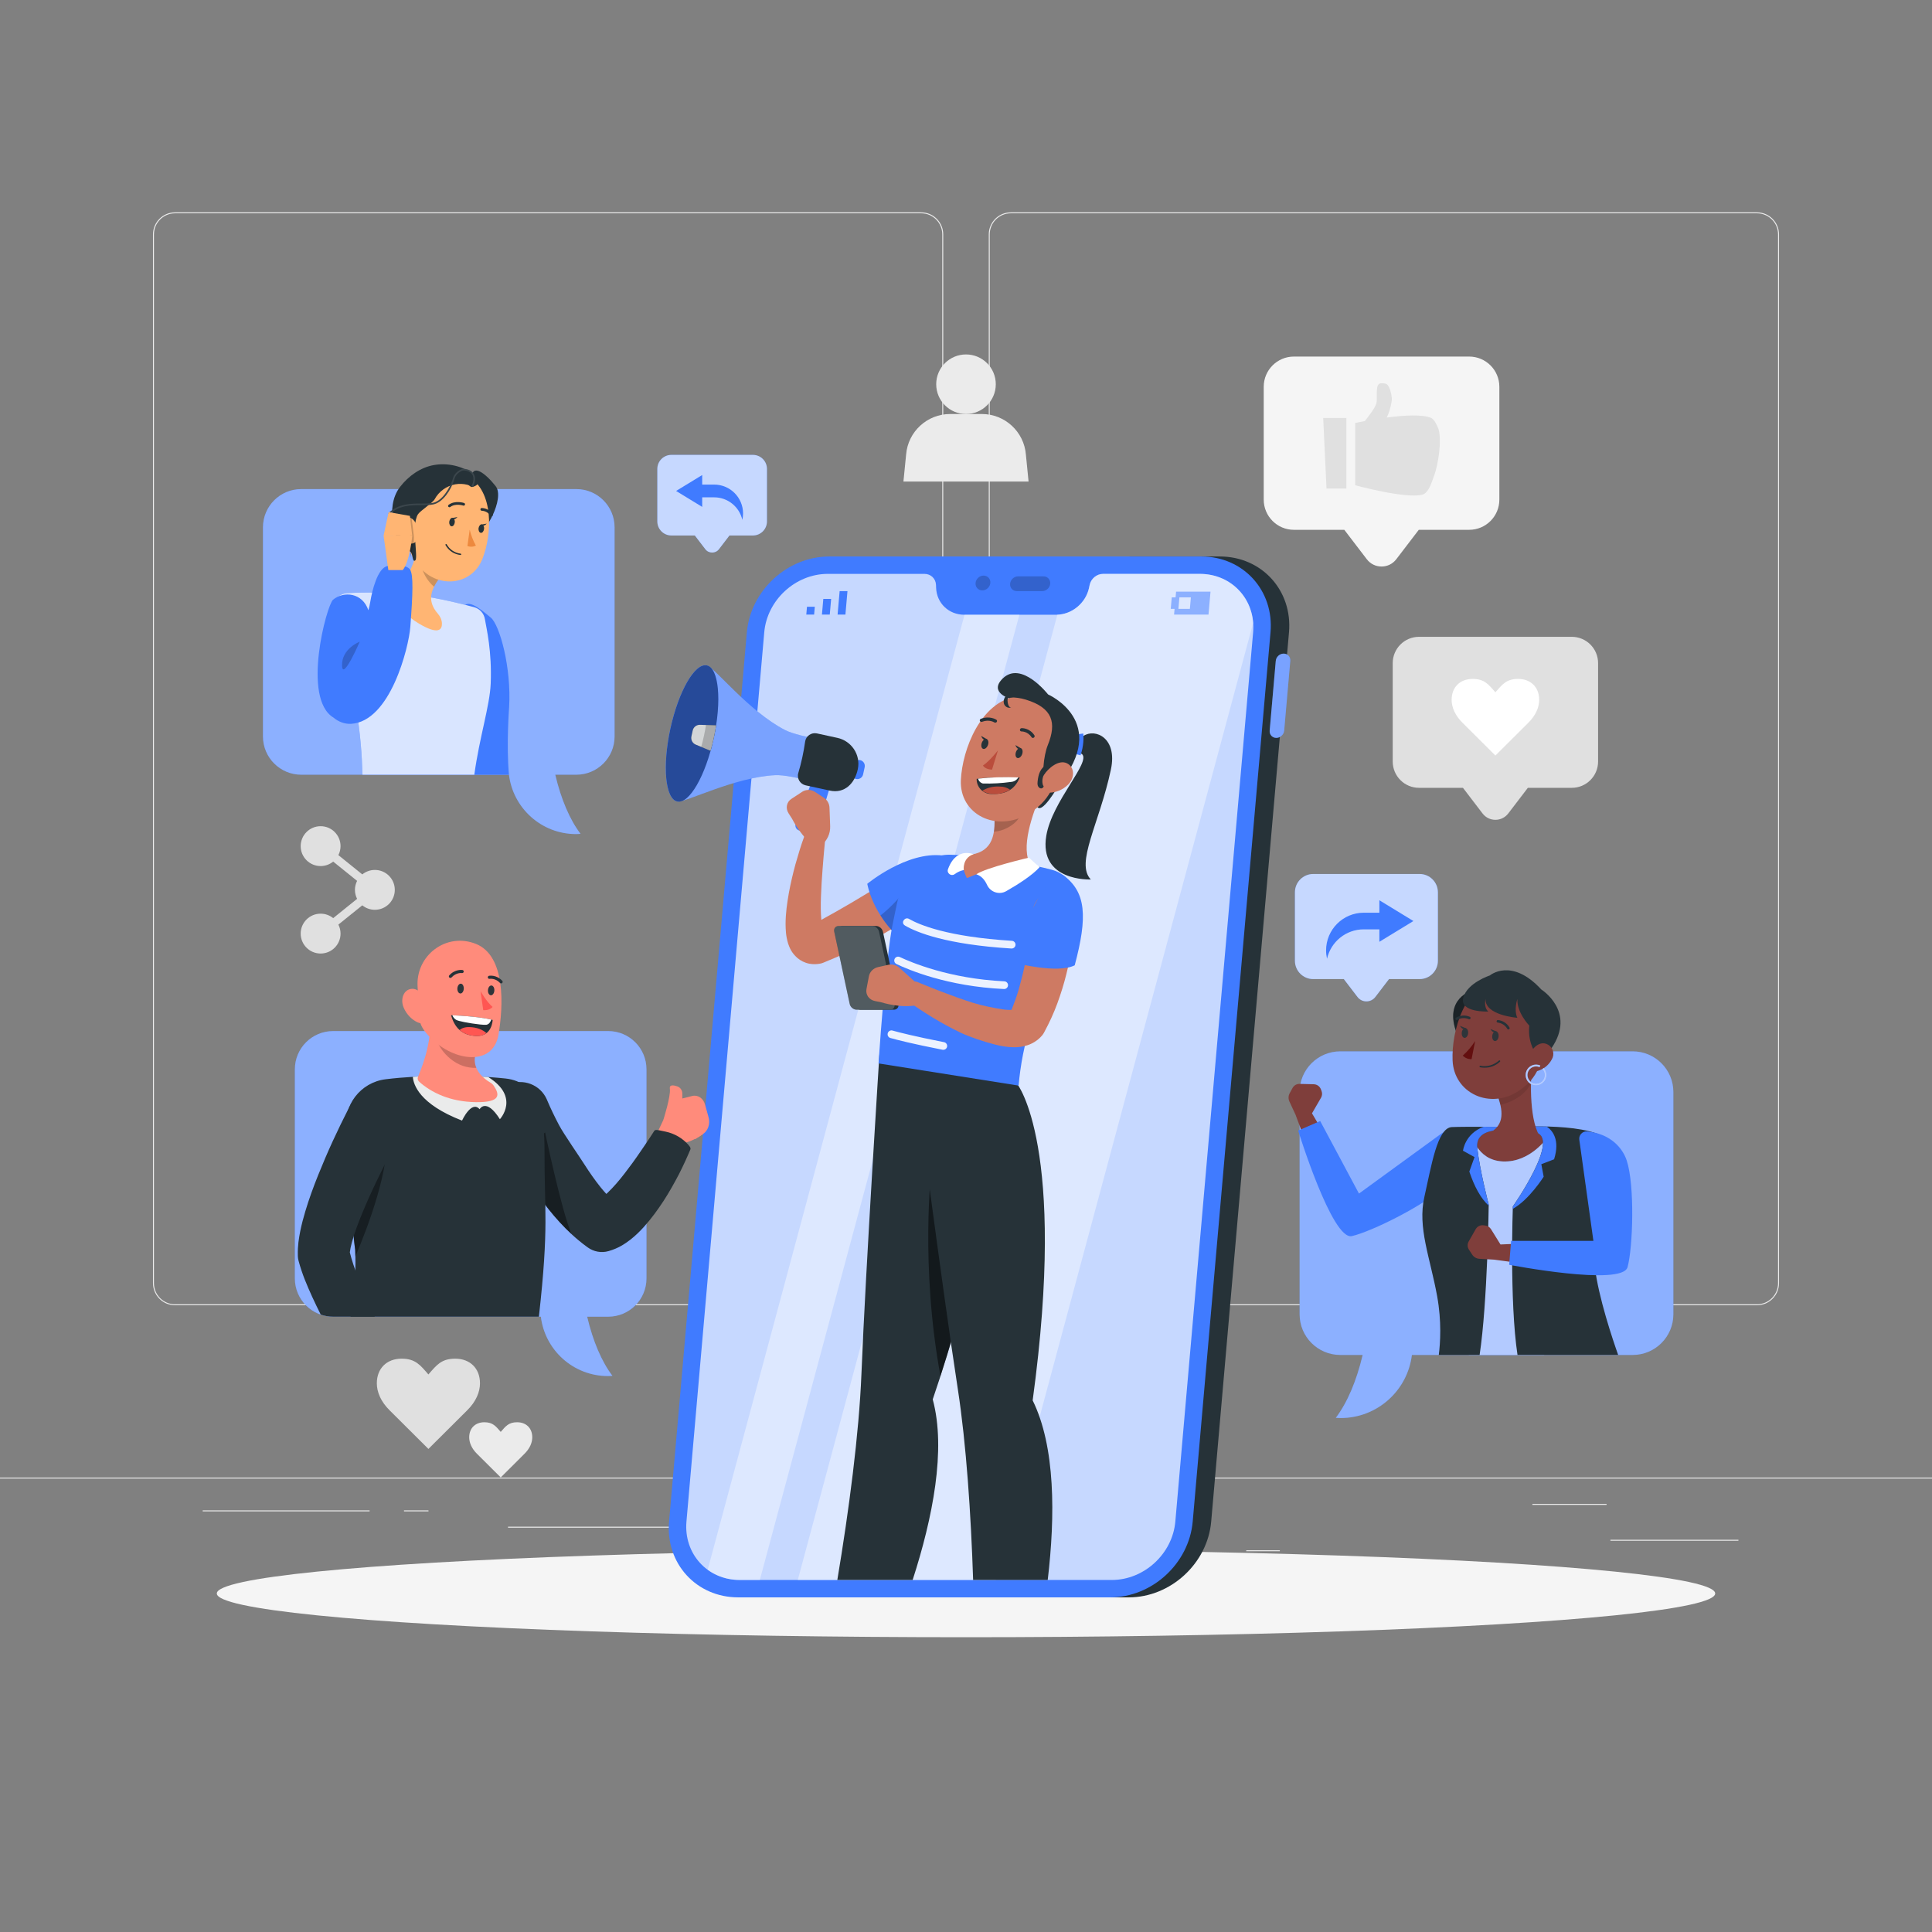 <?xml version="1.0" encoding="utf-8"?>
<!-- Generator: Adobe Illustrator 27.5.0, SVG Export Plug-In . SVG Version: 6.00 Build 0)  -->
<svg version="1.1" xmlns="http://www.w3.org/2000/svg" xmlns:xlink="http://www.w3.org/1999/xlink" x="0px" y="0px"
	 viewBox="0 0 500 500" style="enable-background:new 0 0 500 500;" xml:space="preserve">
<rect x="0" y="0" width="500" height="500" fill="#808080" stroke="none"/>
<g id="Background_Complete">
	<g>
		<rect x="416.779" y="398.494" style="fill:#EBEBEB;" width="33.122" height="0.25"/>
		<rect x="322.527" y="401.208" style="fill:#EBEBEB;" width="8.693" height="0.25"/>
		<rect x="396.586" y="389.208" style="fill:#EBEBEB;" width="19.192" height="0.25"/>
		<rect x="52.459" y="390.888" style="fill:#EBEBEB;" width="43.193" height="0.25"/>
		<rect x="104.556" y="390.888" style="fill:#EBEBEB;" width="6.333" height="0.25"/>
		<rect x="131.471" y="395.111" style="fill:#EBEBEB;" width="93.676" height="0.25"/>
		<g>
			<path style="fill:#EBEBEB;" d="M238.401,337.8H45.302c-3.147,0-5.708-2.561-5.708-5.708V60.66c0-3.147,2.561-5.708,5.708-5.708
				h193.099c3.146,0,5.707,2.561,5.707,5.708v271.432C244.108,335.239,241.547,337.8,238.401,337.8z M45.302,55.203
				c-3.01,0-5.458,2.448-5.458,5.458v271.432c0,3.01,2.448,5.458,5.458,5.458h193.099c3.009,0,5.457-2.448,5.457-5.458V60.66
				c0-3.009-2.448-5.458-5.457-5.458H45.302z"/>
			<path style="fill:#EBEBEB;" d="M454.698,337.8H261.599c-3.146,0-5.707-2.561-5.707-5.708V60.66c0-3.147,2.561-5.708,5.707-5.708
				h193.099c3.148,0,5.708,2.561,5.708,5.708v271.432C460.406,335.239,457.845,337.8,454.698,337.8z M261.599,55.203
				c-3.009,0-5.457,2.448-5.457,5.458v271.432c0,3.01,2.448,5.458,5.457,5.458h193.099c3.01,0,5.458-2.448,5.458-5.458V60.66
				c0-3.009-2.448-5.458-5.458-5.458H261.599z"/>
		</g>
		<rect y="382.398" style="fill:#EBEBEB;" width="500" height="0.25"/>
	</g>
	<g>
		<path style="fill:#E0E0E0;" d="M406.775,164.808h-39.531c-3.761,0-6.809,3.049-6.809,6.809v25.462
			c0,3.761,3.049,6.809,6.809,6.809h11.367l5.076,6.639c1.674,2.189,4.971,2.189,6.645,0l5.076-6.639h11.367
			c3.761,0,6.809-3.049,6.809-6.809v-25.462C413.585,167.857,410.536,164.808,406.775,164.808z"/>
		<g>
			<path style="fill:#FFFFFF;" d="M378.514,187.07c-1.975-1.939-2.832-4.063-2.832-5.962c0-3.244,2.162-5.404,5.44-5.404
				c3.056,0,4.099,1.417,5.888,3.465c1.789-2.048,2.833-3.465,5.888-3.465c3.279,0,5.44,2.16,5.44,5.404
				c0,1.9-0.857,4.023-2.832,5.962l-8.496,8.46L378.514,187.07z"/>
		</g>
	</g>
	<g>
		<path style="fill:#E0E0E0;" d="M100.86,365.016c-2.327-2.285-3.337-4.787-3.337-7.025c0-3.822,2.547-6.367,6.41-6.367
			c3.6,0,4.83,1.67,6.938,4.083c2.107-2.413,3.337-4.083,6.938-4.083c3.863,0,6.41,2.546,6.41,6.367c0,2.238-1.01,4.741-3.338,7.025
			l-10.01,9.968L100.86,365.016z"/>
	</g>
	<g>
		<path style="fill:#EBEBEB;" d="M123.471,376.265c-1.423-1.397-2.04-2.927-2.04-4.295c0-2.336,1.557-3.893,3.919-3.893
			c2.201,0,2.953,1.021,4.241,2.496c1.288-1.475,2.04-2.496,4.241-2.496c2.362,0,3.919,1.556,3.919,3.893
			c0,1.368-0.617,2.898-2.04,4.295l-6.12,6.094L123.471,376.265z"/>
	</g>
	<g>
		<path style="fill:#F5F5F5;" d="M380.218,92.279h-45.355c-4.315,0-7.812,3.498-7.812,7.812v29.213c0,4.315,3.498,7.812,7.813,7.812
			h13.042l5.824,7.617c1.921,2.512,5.703,2.512,7.624,0l5.824-7.617h13.042c4.315,0,7.812-3.498,7.812-7.812v-29.213
			C388.03,95.776,384.533,92.279,380.218,92.279z"/>
		<g>
			<polygon style="fill:#E0E0E0;" points="343.299,126.444 348.436,126.444 348.436,108.176 342.442,108.176 			"/>
			<path style="fill:#E0E0E0;" d="M372.27,111.03c-0.261-0.81-1.079-2.506-1.855-2.854c-2.253-1.011-7.183-0.688-11.547-0.114
				c0.183-0.348,0.335-0.66,0.422-0.887c0.376-0.985,0.979-3.066,0.909-4.118c-0.065-0.965-0.514-3.117-1.332-3.634
				c-0.435-0.275-1.704-0.372-2.059,0c-0.864,0.905-0.262,3.764-0.606,4.967c-0.316,1.105-1.755,3.05-2.984,4.576
				c-1.524,0.283-2.497,0.494-2.497,0.494v16.127c0,0,13.172,3.585,17.411,2.426c1.631-0.446,2.399-3.271,2.997-4.852
				C372.203,120.322,373.201,113.92,372.27,111.03z"/>
		</g>
	</g>
	<g>
		<path style="fill:#EBEBEB;" d="M265.501,117.655c-0.481-5.936-5.439-10.508-11.394-10.508H250h-4.107
			c-5.955,0-10.913,4.572-11.394,10.508l-0.69,6.969h32.383L265.501,117.655z"/>
		<circle style="fill:#EBEBEB;" cx="250" cy="99.438" r="7.71"/>
	</g>
	<path style="fill:#E0E0E0;" d="M97.016,225.138c-1.233,0-2.365,0.434-3.252,1.156l-6.19-4.99c0.355-0.7,0.559-1.489,0.559-2.327
		c0-2.848-2.309-5.158-5.158-5.158s-5.158,2.309-5.158,5.158c0,2.849,2.309,5.158,5.158,5.158c1.233,0,2.364-0.434,3.252-1.156
		l6.19,4.99c-0.355,0.7-0.559,1.489-0.559,2.327c0,0.838,0.204,1.627,0.559,2.327l-6.19,4.99c-0.887-0.722-2.019-1.156-3.252-1.156
		c-2.849,0-5.158,2.309-5.158,5.158c0,2.849,2.309,5.158,5.158,5.158s5.158-2.309,5.158-5.158c0-0.838-0.204-1.627-0.559-2.327
		l6.19-4.99c0.888,0.722,2.019,1.156,3.252,1.156c2.849,0,5.158-2.309,5.158-5.158C102.173,227.447,99.864,225.138,97.016,225.138z"
		/>
</g>
<g id="Background_Simple" style="display:none;">
	<g style="display:inline;">
		<path style="fill:#407BFF;" d="M107.031,290.647c5.176,33.747-16.314,83.352,26.669,102.177
			c57.404,25.142,93.372-38.5,139.952-50.153c35.582-8.901,97.066,55.696,141.381,14.686c44.36-41.051-30.313-96.977-33.124-130.368
			c-2.781-33.036,59.052-90.582,9.449-125.667c-48.641-34.404-103.965,31.308-150.022,43.578
			c-40.859,10.886-140.139-40.88-169.657,9.869C43.717,202.844,102.033,258.068,107.031,290.647z"/>
		<path style="opacity:0.9;fill:#FFFFFF;" d="M107.031,290.647c5.176,33.747-16.314,83.352,26.669,102.177
			c57.404,25.142,93.372-38.5,139.952-50.153c35.582-8.901,97.066,55.696,141.381,14.686c44.36-41.051-30.313-96.977-33.124-130.368
			c-2.781-33.036,59.052-90.582,9.449-125.667c-48.641-34.404-103.965,31.308-150.022,43.578
			c-40.859,10.886-140.139-40.88-169.657,9.869C43.717,202.844,102.033,258.068,107.031,290.647z"/>
	</g>
</g>
<g id="Shadow">
	<ellipse id="_x3C_Path_x3E__1_" style="fill:#F5F5F5;" cx="250" cy="412.391" rx="193.889" ry="11.323"/>
</g>
<g id="Character_4">
	<g>
		<path style="fill:#407BFF;" d="M346.862,272.088h75.683c5.811,0,10.522,4.711,10.522,10.522v57.528
			c0,5.811-4.711,10.522-10.522,10.522h-57.147c-1.121,9.2-8.945,16.331-18.448,16.331c-0.421,0-0.833-0.035-1.247-0.063
			c2.957-3.896,5.37-9.541,6.951-16.268h-5.792c-5.811,0-10.522-4.711-10.522-10.522V282.61
			C336.34,276.799,341.051,272.088,346.862,272.088z"/>
		<path style="opacity:0.4;fill:#FFFFFF;" d="M346.862,272.088h75.683c5.811,0,10.522,4.711,10.522,10.522v57.528
			c0,5.811-4.711,10.522-10.522,10.522h-57.147c-1.121,9.2-8.945,16.331-18.448,16.331c-0.421,0-0.833-0.035-1.247-0.063
			c2.957-3.896,5.37-9.541,6.951-16.268h-5.792c-5.811,0-10.522-4.711-10.522-10.522V282.61
			C336.34,276.799,341.051,272.088,346.862,272.088z"/>
		<g>
			<g>
				<path style="fill:#7F3E3B;" d="M343.283,294.456l-3.741-6.324l2.338-4.038c0.305-0.527,0.356-1.164,0.139-1.734l-0.174-0.455
					c-0.292-0.765-1.017-1.278-1.835-1.299l-3.67-0.096c-0.758-0.02-1.463,0.386-1.826,1.051l-0.744,1.361
					c-0.363,0.664-0.389,1.461-0.071,2.147l1.582,3.412l2.925,7.845L343.283,294.456z"/>
				<path style="fill:#407BFF;" d="M373.065,293.346L351.7,308.898l-10.037-18.775l-5.7,2.467c0,0,8.787,28.462,13.894,27.313
					c5.106-1.149,19.53-8.278,24.226-13.174c2.366-2.467,4.168-6.995,1.829-12.597C375.444,293.013,374.044,292.633,373.065,293.346
					z"/>
			</g>
			<g>
				<path style="fill:#263238;" d="M381.054,256.325c0,0-7.548,1.979-4.051,11.083c0,0,3.755-0.988,4.368-3.423
					c0.613-2.434,1.188-5.84,1.188-5.84L381.054,256.325z"/>
				<path style="opacity:0.3;" d="M381.054,256.325c0,0-7.548,1.979-4.051,11.083c0,0,3.755-0.988,4.368-3.423
					c0.613-2.434,1.188-5.84,1.188-5.84L381.054,256.325z"/>
			</g>
			<polygon style="fill:#7F3E3B;" points="398.878,292.448 385.098,291.995 379.396,292.82 378.624,303.211 389.727,306.905 
				401.576,304.543 402.196,294.531 401.353,292.53 			"/>
			<g>
				<path style="fill:#407BFF;" d="M380.118,350.66h19.498c0.197-6.869,1.211-42.537,0.997-42.323c-0.238,0.237,2.058-7.6,2.058-7.6
					v-3.167l-2.058-3.404c0,0-4.426,6.746-11.704,6.413c-6.9-0.317-8.088-7.204-8.088-7.204l-0.87,10.529l-0.871,25.492
					l1.108,10.805L380.118,350.66z"/>
				<path style="opacity:0.6;fill:#FFFFFF;" d="M380.118,350.66h19.498c0.197-6.869,1.211-42.537,0.997-42.323
					c-0.238,0.237,2.058-7.6,2.058-7.6v-3.167l-2.058-3.404c0,0-4.426,6.746-11.704,6.413c-6.9-0.317-8.088-7.204-8.088-7.204
					l-0.87,10.529l-0.871,25.492l1.108,10.805L380.118,350.66z"/>
			</g>
			<path style="fill:#263238;" d="M372.357,350.66h10.566c2.076-13.761,2.355-38.919,2.355-38.919s-2.319-8.867-2.953-14.632
				c-0.633-5.765,7.6-5.002,14.806-4.052c7.206,0.95-5.604,19.158-5.604,19.158s-0.905,24.613,1.203,38.443h26.051
				c-1.302-3.665-5.139-14.94-6.056-22.927c-1.108-9.658,5.542-23.75,4.59-30.623c-0.952-6.873-23.73-5.474-23.73-5.474
				s-14.591-0.096-17.843,0.051c-3.806,0.171-5.319,10.182-7.118,18.09c-1.799,7.908,1.508,15.74,3.312,25.693
				C373.118,341.993,372.75,347.576,372.357,350.66z"/>
			<g>
				<path style="fill:#407BFF;" d="M383.958,291.605c4.745-0.001,9.627,0.031,9.627,0.031s2.916-0.177,6.7-0.093
					c1.507,1.033,3.497,3.417,1.911,8.482l-3.3,1.267l0.604,3.246c0,0-3.798,6.023-7.993,8.307c0.013-0.404,0.021-0.628,0.021-0.628
					s12.81-18.208,5.604-19.158c-7.206-0.95-15.439-1.713-14.806,4.052c0.633,5.765,2.952,14.632,2.952,14.632
					s-0.001,0.096-0.003,0.269c-2.031-1.812-3.759-5.015-5.013-8.819l1.346-3.741l-2.983-1.642
					C378.624,297.808,379.096,293.408,383.958,291.605z"/>
			</g>
			<path style="fill:#7F3E3B;" d="M383.804,297.063c-0.757-1.999,0.296-3.3,0.296-3.3c5.418-1.837,4.922-5.904,3.673-9.678
				l8.732-8.907c-0.518,4.745-0.71,15.649,2.391,19.449v0.869c-4.107,4.868-8.98,4.839-11.643,4.337
				C385.712,299.543,384.359,298.529,383.804,297.063z"/>
			<path style="opacity:0.1;" d="M387.773,284.085l6.935-7.073l1.605,0.575c-0.05,0.854-0.083,1.785-0.097,2.764
				c-0.878,1.8-2.985,4.329-7.917,5.599C388.157,285.328,387.977,284.703,387.773,284.085z"/>
			<path style="fill:#7F3E3B;" d="M400.949,267.319c-2.112,8.071-2.828,11.533-7.777,14.912c-7.447,5.087-16.895,0.735-17.244-7.805
				c-0.312-7.685,3.186-19.586,11.817-21.266c6.161-1.232,12.155,2.764,13.387,8.925
				C401.479,263.82,401.416,265.612,400.949,267.319z"/>
			<path style="fill:#630F0F;" d="M381.771,269.402c-0.889,1.402-1.968,2.675-3.205,3.783c0.586,0.628,1.42,0.964,2.277,0.918
				L381.771,269.402z"/>
			<path style="fill:#263238;" d="M390.376,266.427c0.058-0.002,0.115-0.018,0.165-0.046c0.157-0.094,0.207-0.297,0.114-0.453
				c-0.001-0.002-0.002-0.004-0.003-0.006c-0.623-1.095-1.74-1.818-2.993-1.937c-0.181,0-0.33,0.141-0.34,0.321
				c-0.005,0.179,0.133,0.33,0.312,0.34c1.034,0.116,1.949,0.72,2.461,1.625C390.152,266.37,390.26,266.429,390.376,266.427z"/>
			<path style="fill:#263238;" d="M377.007,263.985c0.058-0.002,0.115-0.018,0.165-0.046c0.889-0.53,1.978-0.601,2.929-0.193
				c0.161,0.087,0.361,0.027,0.448-0.134c0.001-0.001,0.001-0.003,0.002-0.004c0.081-0.165,0.016-0.364-0.147-0.45
				c-1.151-0.511-2.477-0.436-3.563,0.202c-0.163,0.083-0.227,0.283-0.143,0.445C376.758,263.92,376.878,263.99,377.007,263.985
				L377.007,263.985z"/>
			<path style="fill:#263238;" d="M384.224,276.319c-0.388,0.001-0.775-0.033-1.157-0.101c-0.11-0.018-0.185-0.122-0.166-0.232
				c0-0.002,0.001-0.004,0.001-0.007c0.019-0.108,0.121-0.182,0.23-0.165c1.71,0.335,3.477-0.159,4.766-1.331
				c0.076-0.084,0.206-0.09,0.289-0.014c0.084,0.076,0.09,0.206,0.014,0.289C387.126,275.773,385.701,276.332,384.224,276.319z"/>
			<path style="fill:#263238;" d="M398.233,273.629c0,0-3.008-2.901-2.454-8.203c0,0-3.246-3.323-3.087-6.885
				c0,0-0.961,2.837-0.006,4.862c0,0-8.425-0.613-8.228-4.862c0,0-0.554,2.138,0.712,3.246c0,0-7.487,0.317-6.475-3.563
				c1.012-3.879,6.88-5.779,6.88-5.779s5.592-4.75,13.32,3.642c0,0,9.103,5.683,2.65,15.159L398.233,273.629z"/>
			<path style="fill:#7F3E3B;" d="M401.61,274.159c-0.752,1.428-2.04,2.498-3.581,2.975c-2.048,0.615-3.113-1.203-2.58-3.159
				c0.477-1.754,2.121-4.196,4.196-3.958c1.505,0.22,2.547,1.618,2.328,3.124C401.92,273.502,401.797,273.848,401.61,274.159z"/>
			<g>
				<path style="fill:#2E353A;" d="M387.835,268.251c-0.071,0.693-0.501,1.218-0.962,1.174c-0.462-0.044-0.764-0.647-0.684-1.35
					c0.08-0.704,0.501-1.218,0.953-1.173C387.594,266.947,387.905,267.548,387.835,268.251z"/>
				<path style="fill:#2E353A;" d="M379.949,267.426c-0.071,0.693-0.501,1.218-0.953,1.173c-0.452-0.045-0.764-0.646-0.694-1.349
					c0.07-0.703,0.501-1.218,0.953-1.173C379.707,266.121,380.029,266.722,379.949,267.426z"/>
				<path style="fill:#2E353A;" d="M379.451,266.135l-1.623-0.655C377.828,265.48,378.554,266.874,379.451,266.135z"/>
				<path style="fill:#2E353A;" d="M387.337,266.96l-1.623-0.655C385.714,266.305,386.441,267.699,387.337,266.96z"/>
			</g>
			<g>
				<g>
					<path style="fill:#407BFF;" d="M397.529,280.915c1.489,0,2.701-1.212,2.701-2.701c0-0.679-0.253-1.328-0.713-1.828l-0.35,0.322
						c0.379,0.411,0.588,0.946,0.588,1.506c0,1.227-0.998,2.226-2.226,2.226c-1.227,0-2.225-0.998-2.225-2.226
						c0-1.227,0.998-2.225,2.225-2.225c0.317,0,0.623,0.065,0.909,0.193l0.195-0.433c-0.348-0.156-0.719-0.235-1.104-0.235
						c-1.489,0-2.7,1.211-2.7,2.7C394.829,279.703,396.04,280.915,397.529,280.915z"/>
				</g>
				<g style="opacity:0.6;">
					<path style="fill:#FFFFFF;" d="M397.529,280.915c1.489,0,2.701-1.212,2.701-2.701c0-0.679-0.253-1.328-0.713-1.828l-0.35,0.322
						c0.379,0.411,0.588,0.946,0.588,1.506c0,1.227-0.998,2.226-2.226,2.226c-1.227,0-2.225-0.998-2.225-2.226
						c0-1.227,0.998-2.225,2.225-2.225c0.317,0,0.623,0.065,0.909,0.193l0.195-0.433c-0.348-0.156-0.719-0.235-1.104-0.235
						c-1.489,0-2.7,1.211-2.7,2.7C394.829,279.703,396.04,280.915,397.529,280.915z"/>
				</g>
			</g>
			<g>
				<path style="fill:#7F3E3B;" d="M395.667,321.749l-7.341,0.319l-2.46-3.965c-0.321-0.518-0.859-0.863-1.464-0.94l-0.484-0.061
					c-0.812-0.103-1.606,0.295-2.011,1.006l-1.814,3.191c-0.375,0.659-0.349,1.472,0.066,2.106l0.849,1.297
					c0.414,0.633,1.105,1.032,1.86,1.075l3.755,0.213l8.298,1.117L395.667,321.749z"/>
				<path style="fill:#407BFF;" d="M408.723,294.958l3.648,26.172l-21.29,0.005l-0.511,6.19c0,0,29.245,5.663,30.638,0.618
					c1.393-5.045,1.903-21.127-0.203-27.576c-1.061-3.249-4.205-6.973-10.249-7.55C409.551,292.702,408.556,293.758,408.723,294.958
					z"/>
			</g>
		</g>
	</g>
</g>
<g id="Device">
	<g>
		<g>
			<path style="fill:#263238;" d="M315.694,144.018h-23.37l-23.568,269.379h23.37c10.833,0,20.382-8.781,21.33-19.614l20.135-230.15
				C334.54,152.8,326.527,144.018,315.694,144.018z"/>
			<g>
				<path style="fill:#407BFF;" d="M330.167,171.036c0.091-1.038,1.006-1.88,2.044-1.88c1.038,0,1.806,0.842,1.716,1.88
					l-1.579,18.048c-0.091,1.038-1.006,1.88-2.044,1.88c-1.038,0-1.806-0.842-1.715-1.88L330.167,171.036z"/>
				<path style="opacity:0.3;fill:#FFFFFF;" d="M330.167,171.036c0.091-1.038,1.006-1.88,2.044-1.88c1.038,0,1.806,0.842,1.716,1.88
					l-1.579,18.048c-0.091,1.038-1.006,1.88-2.044,1.88c-1.038,0-1.806-0.842-1.715-1.88L330.167,171.036z"/>
			</g>
		</g>
		<path style="fill:#407BFF;" d="M287.342,413.397H191.05c-10.833,0-18.846-8.782-17.898-19.614l20.136-230.151
			c0.948-10.833,10.498-19.614,21.33-19.614h96.292c10.832,0,18.846,8.782,17.898,19.614l-20.136,230.151
			C307.724,404.616,298.174,413.397,287.342,413.397z"/>
		<g>
			<path style="fill:#407BFF;" d="M310.515,148.518h-25.028c-1.639,0-3.13,1.218-3.479,2.844l-0.169,0.784
				c-0.854,3.971-4.494,6.947-8.497,6.947h-23.794c-4.003,0-7.122-2.976-7.282-6.947l-0.031-0.784
				c-0.065-1.626-1.343-2.844-2.982-2.844h-25.029c-8.347,0-15.706,6.767-16.436,15.114l-20.135,230.15
				c-0.73,8.347,5.444,15.114,13.792,15.114h96.292c8.347,0,15.706-6.767,16.437-15.114l20.135-230.15
				C325.038,155.285,318.863,148.518,310.515,148.518z"/>
			<path style="opacity:0.7;fill:#FFFFFF;" d="M310.515,148.518h-25.028c-1.639,0-3.13,1.218-3.479,2.844l-0.169,0.784
				c-0.854,3.971-4.494,6.947-8.497,6.947h-23.794c-4.003,0-7.122-2.976-7.282-6.947l-0.031-0.784
				c-0.065-1.626-1.343-2.844-2.982-2.844h-25.029c-8.347,0-15.706,6.767-16.436,15.114l-20.135,230.15
				c-0.73,8.347,5.444,15.114,13.792,15.114h96.292c8.347,0,15.706-6.767,16.437-15.114l20.135-230.15
				C325.038,155.285,318.863,148.518,310.515,148.518z"/>
		</g>
		<g style="opacity:0.2;">
			<ellipse transform="matrix(0.722 -0.692 0.692 0.722 -33.835 217.858)" cx="254.41" cy="151.068" rx="1.998" ry="1.831"/>
			<path d="M270.05,149.156c-0.756,0-5.802,0-6.557,0c-1.056,0-1.987,0.856-2.08,1.913c-0.092,1.056,0.689,1.912,1.745,1.912
				c0.656,0,5.901,0,6.557,0c1.056,0,1.987-0.856,2.08-1.912C271.888,150.012,271.106,149.156,270.05,149.156z"/>
		</g>
		<g>
			<polygon style="fill:#407BFF;" points="208.668,159.056 210.693,159.056 210.87,157.031 208.845,157.031 			"/>
			<polygon style="fill:#407BFF;" points="212.895,157.031 212.718,159.056 214.743,159.056 214.92,157.031 215.098,155.006 
				213.072,155.006 			"/>
			<polygon style="fill:#407BFF;" points="217.299,152.981 217.122,155.006 216.945,157.031 216.768,159.056 218.793,159.056 
				218.97,157.031 219.148,155.006 219.324,152.981 			"/>
		</g>
		<path style="fill:#407BFF;" d="M304.369,153.116l-0.13,1.485h-0.99l-0.26,2.97h0.99l-0.13,1.485h8.91l0.52-5.94H304.369z
			 M307.94,157.571h-2.97l0.26-2.97h2.97L307.94,157.571z"/>
		<g style="opacity:0.4;">
			<path style="fill:#FFFFFF;" d="M249.617,159.093l-66.471,247.165c2.282,1.663,5.132,2.639,8.297,2.639h5.197l67.181-249.804
				H249.617z"/>
			<path style="fill:#FFFFFF;" d="M310.515,148.518h-25.029c-1.639,0-3.13,1.218-3.48,2.845l-0.169,0.784
				c-0.832,3.869-4.31,6.784-8.19,6.932l-67.184,249.818h51.244l66.601-247.653C323.793,154.035,318.048,148.518,310.515,148.518z"
				/>
		</g>
	</g>
</g>
<g id="Character_3">
	<g>
		<g>
			<g>
				<path style="fill:#407BFF;" d="M209.91,215.605l-3-0.652c-0.812-0.176-1.276-1.034-0.979-1.81l4.184-10.944l4.794,1.043
					l-3.411,11.427C211.296,215.346,210.604,215.755,209.91,215.605z"/>
				<path style="fill:#407BFF;" d="M221.534,201.601L221.534,201.601c-0.832-0.181-1.36-1.002-1.179-1.834l0.407-1.873
					c0.181-0.832,1.002-1.36,1.834-1.179l0,0c0.832,0.181,1.36,1.002,1.179,1.834l-0.407,1.873
					C223.187,201.254,222.366,201.782,221.534,201.601z"/>
				<path style="fill:#407BFF;" d="M218.572,192.283c0,0-11.4-1.299-15.389-3.346c-9.387-4.819-18.348-16.317-20.251-16.731
					c-3.098-0.674-7.324,6.664-9.439,16.389c-2.115,9.725-1.318,18.155,1.78,18.829c1.904,0.414,14.83-6.324,25.37-6.809
					c4.479-0.206,15.389,3.346,15.389,3.346L218.572,192.283z"/>
				<path style="opacity:0.3;fill:#FFFFFF;" d="M218.572,192.283c0,0-11.4-1.299-15.389-3.346
					c-9.387-4.819-18.348-16.317-20.251-16.731c-3.098-0.674-7.324,6.664-9.439,16.389c-2.115,9.725-1.318,18.155,1.78,18.829
					c1.904,0.414,14.83-6.324,25.37-6.809c4.479-0.206,15.389,3.346,15.389,3.346L218.572,192.283z"/>
				<path style="fill:#407BFF;" d="M184.712,191.035c-2.115,9.725-6.341,17.063-9.439,16.389c-3.098-0.674-3.895-9.104-1.78-18.829
					c2.115-9.725,6.341-17.063,9.439-16.389C186.03,172.88,186.827,181.31,184.712,191.035z"/>
				<path style="opacity:0.4;" d="M184.712,191.035c-2.115,9.725-6.341,17.063-9.439,16.389c-3.098-0.674-3.895-9.104-1.78-18.829
					c2.115-9.725,6.341-17.063,9.439-16.389C186.03,172.88,186.827,181.31,184.712,191.035z"/>
				<path style="fill:#263238;" d="M216.717,190.96l-5.286-1.15c-1.439-0.313-2.86,0.651-3.063,2.11
					c-0.185,1.327-0.428,2.699-0.733,4.1c-0.305,1.4-0.653,2.75-1.036,4.034c-0.421,1.412,0.47,2.879,1.91,3.192l6.273,1.364
					c3.758,0.817,6.464-1.826,7.232-5.614C222.757,195.331,220.371,191.754,216.717,190.96z"/>
				<path style="fill:#263238;" d="M179.268,189.054l-0.331,1.522c-0.192,0.885,0.276,1.781,1.112,2.128l3.846,1.598
					c0.297-1.053,0.572-2.142,0.817-3.268c0.245-1.126,0.446-2.231,0.614-3.312l-4.163-0.143
					C180.258,187.549,179.46,188.169,179.268,189.054z"/>
				<path style="opacity:0.8;fill:#FFFFFF;" d="M179.268,189.054l-0.331,1.522c-0.192,0.885,0.276,1.781,1.112,2.128l3.846,1.598
					c0.297-1.053,0.572-2.142,0.817-3.268c0.245-1.126,0.446-2.231,0.614-3.312l-4.163-0.143
					C180.258,187.549,179.46,188.169,179.268,189.054z"/>
				<path style="opacity:0.2;" d="M182.172,190.483c-0.21,0.967-0.446,1.901-0.695,2.815l2.418,1.005
					c0.297-1.053,0.572-2.142,0.817-3.268c0.245-1.126,0.446-2.231,0.614-3.312l-2.617-0.09
					C182.556,188.568,182.383,189.516,182.172,190.483z"/>
			</g>
			<path style="fill:#263238;" d="M274.564,191.083c0,0,2.906,1.294,5.841-0.63c3.07-2.011,8.838,0.52,7.095,8.705
				c-3,14.083-9.263,24.187-5.203,28.451c0,0-13.518,0.618-11.518-11.321c1.5-8.954,11.671-19.119,9.218-21.142
				c-0.818-0.674-2.006-0.325-5.847-0.325L274.564,191.083z"/>
			<path style="fill:#407BFF;" d="M274.151,194.821c2.378,0,4.167,0.229,5.489,0.659c0.857-2.469,0.811-4.631,0.716-5.647
				c-3.126,0.341-5.792,1.25-5.792,1.25L274.151,194.821z"/>
			<path style="fill:#263238;" d="M261.42,180.822c0,0-5.621-1.607-1.914-5.232c4.84-4.733,11.729,4.125,11.729,4.125
				s16.125,7.051,2.813,23.4c0,0-4.804,8.602-5.808,5.257c-1.004-3.345,5.683-12.845,5.683-12.845l-0.399-8.497l-1.851-3.315
				l-5.81-3.313L261.42,180.822z"/>
			<path style="fill:#CE7A63;" d="M239.128,228.707c-1.604-2.62-5.027-3.443-7.647-1.84l-0.085,0.052
				c-1.743,1.067-3.607,2.265-5.448,3.358l-5.552,3.333c-2.597,1.532-5.213,3.007-7.841,4.447c-0.156-1.853-0.17-3.925-0.091-5.998
				c0.071-2.34,0.234-4.725,0.418-7.123c0.159-2.395,0.413-4.831,0.618-7.207l0.006-0.063c0.104-1.215-0.608-2.398-1.808-2.84
				c-1.438-0.529-3.033,0.208-3.562,1.647c-0.886,2.409-1.586,4.789-2.282,7.226c-0.664,2.436-1.238,4.905-1.708,7.443
				c-0.436,2.553-0.836,5.125-0.841,8.023c0.025,1.474,0.046,2.974,0.654,5.017c0.367,1.022,0.803,2.328,2.402,3.743
				c0.791,0.681,1.909,1.252,3.037,1.472c1.122,0.218,2.096,0.136,2.919-0.02c0.222-0.044,0.463-0.113,0.681-0.202l0.329-0.135
				c2.128-0.876,4.253-1.764,6.314-2.756c2.076-0.966,4.12-1.984,6.13-3.059c2.019-1.059,4.001-2.179,5.958-3.343
				c1.959-1.196,3.863-2.338,5.829-3.704C239.952,234.507,240.673,231.23,239.128,228.707z"/>
			<path style="fill:#407BFF;" d="M244.028,221.411c3.367,6.787-1.48,12.681-10.369,22.117c-7.918-6.619-9.207-14.804-9.207-14.804
				S234.697,220.242,244.028,221.411z"/>
			<path style="opacity:0.2;" d="M244.353,229.469c-3.295-2.005-6.98-2.904-9.576,0.371c-2.894,3.65-5.26,5.814-6.914,7.073
				c1.357,2.148,3.221,4.463,5.796,6.616C238.968,237.893,242.817,233.523,244.353,229.469z"/>
			<path style="fill:#CE7A63;" d="M210.958,204.967l2.286,1.508c0.86,0.567,1.392,1.515,1.43,2.544l0.175,4.81
				c0.07,1.923-0.796,3.761-2.323,4.931l-0.945,0.725c-3.963-2.242-6.593-7.584-6.593-7.584l-0.919-1.44
				c-0.818-1.282-0.502-2.893,0.727-3.7l2.829-1.858C208.602,204.263,209.928,204.288,210.958,204.967z"/>
			<path style="fill:#263238;" d="M236.19,408.897c5.185-16.036,8.716-33.767,5.2-46.738c21.404-62.857,11.751-81.157,11.751-81.157
				l-25.471-9.29c0,0-3.641,56.612-4.737,83.984c-0.613,15.319-3.227,35.22-6.236,53.201H236.19z"/>
			<path style="opacity:0.5;" d="M249.401,304.257l-5.167-8.333l-3.167,6.5c0,0-2.981,24.958,2.326,53.699
				c4.96-15.321,7.977-27.785,9.736-37.838L249.401,304.257z"/>
			<g>
				<path style="fill:#263238;" d="M251.845,408.897h19.304c1.971-16.622,1.993-34.513-3.896-46.476
					c8.969-65.793-4.011-81.905-4.011-81.905l-26.779-4.24c0,0,7.27,56.261,11.437,83.336
					C250.057,373.63,251.284,391.822,251.845,408.897z"/>
			</g>
			<path style="fill:#407BFF;" d="M232.082,234.054c-0.674,3.547-1.55,6.189-2.403,14.776c-0.859,7.246-1.487,14.412-2.316,26.384
				l36.254,5.74c0.888-10.328,3.921-21.778,14.069-43.727c2.353-5.089-0.203-10.738-5.491-12.135
				c-1.413-0.373-2.917-0.736-4.469-1.059c-6.032-1.256-10.985-2.24-16.463-2.606c-1.815-0.121-3.705-0.189-5.517-0.224
				C239.206,221.079,233.29,227.697,232.082,234.054z"/>
			<path style="fill:#CE7A63;" d="M269.505,205.314c-2.272,5.07-5.568,14.497-2.685,18.576c0,0-4.898-1.548-16.593,3.354
				c-2.384-4.912,0.13-5.959,0.13-5.959c6.235-0.459,7.103-4.814,7.032-9.044L269.505,205.314z"/>
			<path style="fill:#FFFFFF;" d="M252.676,226.272c1.362,0.419,2.224,1.534,2.768,2.727c0.866,1.898,3.146,2.667,4.959,1.633
				c2.961-1.689,6.781-4.1,8.669-6.239c-1.147-0.854-2.768-2.441-2.768-2.441S255.045,224.571,252.676,226.272z"/>
			<path style="fill:#FFFFFF;" d="M249.431,225.179c0,0-1.098,0.117-2.362,1.051c-0.882,0.651-2.103-0.227-1.738-1.26
				c1.25-3.54,3.404-3.959,3.404-3.959s1.225-0.611,3.245,0.044C248.965,222.082,249.431,225.179,249.431,225.179z"/>
			<path style="opacity:0.2;" d="M264.565,208.141l-7.17,4.096c0.02,1.002-0.018,2.008-0.173,2.968
				c2.332,0.035,6.009-1.922,6.798-4.219C264.415,209.84,264.629,208.713,264.565,208.141z"/>
			<path style="fill:#CE7A63;" d="M275.711,195.398c-2.961,8.298-4.037,11.864-9.567,15.193c-8.318,5.008-17.887,0.147-17.471-8.725
				c0.375-7.986,5.154-20.215,14.415-21.644C272.211,178.816,278.672,187.1,275.711,195.398z"/>
			<path style="fill:#263238;" d="M264.562,195.094c-0.218,0.707-0.767,1.193-1.225,1.086c-0.458-0.107-0.652-0.768-0.434-1.475
				c0.218-0.707,0.767-1.193,1.225-1.086C264.586,193.726,264.78,194.387,264.562,195.094z"/>
			<path style="fill:#263238;" d="M255.709,192.727c-0.218,0.707-0.767,1.193-1.225,1.086c-0.458-0.108-0.652-0.768-0.434-1.475
				c0.218-0.707,0.767-1.193,1.225-1.086C255.733,191.359,255.928,192.02,255.709,192.727z"/>
			<path style="fill:#263238;" d="M255.465,191.338l-1.532-0.885C253.934,190.454,254.388,191.983,255.465,191.338z"/>
			<path style="fill:#BA4D3C;" d="M258.276,194.186c0,0-2.129,2.766-3.891,3.927c0.656,1.089,2.351,1.059,2.351,1.059
				L258.276,194.186z"/>
			<path style="fill:#263238;" d="M267.247,190.971c-0.111-0.016-0.213-0.076-0.277-0.175c-0.998-1.548-2.581-1.501-2.6-1.501
				c-0.235,0.008-0.424-0.173-0.417-0.409c0.008-0.235,0.207-0.434,0.445-0.444c0.083-0.003,2.071-0.064,3.309,1.858
				c0.123,0.192,0.058,0.458-0.145,0.595C267.464,190.962,267.352,190.986,267.247,190.971z"/>
			<path style="fill:#263238;" d="M253.807,186.793c-0.098-0.042-0.178-0.119-0.218-0.222c-0.082-0.213,0.037-0.456,0.266-0.543
				c2.297-0.873,3.935,0.197,4.004,0.244c0.194,0.13,0.233,0.389,0.085,0.578c-0.147,0.189-0.423,0.236-0.617,0.107
				c-0.064-0.043-1.347-0.855-3.174-0.16C254.036,186.842,253.911,186.837,253.807,186.793z"/>
			<path style="fill:#263238;" d="M264.318,193.706l-1.531-0.885C262.787,192.821,263.241,194.35,264.318,193.706z"/>
			<g>
				<path style="fill:#263238;" d="M231.344,261.312h-8.648c-0.816,0-1.619-0.662-1.794-1.478l-4.007-18.719
					c-0.175-0.816,0.345-1.478,1.162-1.478h8.648c0.816,0,1.619,0.662,1.794,1.478l4.007,18.719
					C232.681,260.65,232.161,261.312,231.344,261.312z"/>
				<path style="fill:#263238;" d="M230.344,261.312h-8.648c-0.816,0-1.619-0.662-1.794-1.478l-4.007-18.719
					c-0.175-0.816,0.345-1.478,1.162-1.478h8.648c0.816,0,1.619,0.662,1.794,1.478l4.007,18.719
					C231.681,260.65,231.161,261.312,230.344,261.312z"/>
				<path style="opacity:0.2;fill:#FFFFFF;" d="M230.344,261.312h-8.648c-0.816,0-1.619-0.662-1.794-1.478l-4.007-18.719
					c-0.175-0.816,0.345-1.478,1.162-1.478h8.648c0.816,0,1.619,0.662,1.794,1.478l4.007,18.719
					C231.681,260.65,231.161,261.312,230.344,261.312z"/>
			</g>
			<path style="fill:#CE7A63;" d="M227.244,250.283l2.673-0.594c1.005-0.224,2.057,0.053,2.822,0.742l3.578,3.219
				c1.43,1.287,2.149,3.187,1.928,5.098l-0.137,1.184c-4.367,1.289-10.035-0.535-10.035-0.535l-1.674-0.341
				c-1.49-0.304-2.428-1.651-2.153-3.096l0.632-3.325C225.099,251.486,226.04,250.551,227.244,250.283z"/>
			<path style="fill:#CE7A63;" d="M273.33,230.806c-3.057-0.288-5.769,1.957-6.056,5.014l-0.016,0.171
				c-0.094,0.995-0.227,2.22-0.355,3.349c-0.133,1.151-0.292,2.305-0.466,3.455c-0.337,2.302-0.75,4.588-1.203,6.85
				c-0.466,2.261-1.033,4.473-1.653,6.648c-0.527,1.742-1.135,3.42-1.793,5.058c-0.648,0.042-1.508-0.01-2.407-0.149
				c-2.136-0.327-5.302-0.947-7.637-1.696c-2.353-0.735-4.722-1.594-7.092-2.493c-2.374-0.873-4.764-1.868-7.088-2.807l-0.068-0.028
				c-1.144-0.463-2.499-0.115-3.266,0.924c-0.91,1.231-0.649,2.967,0.582,3.876c2.196,1.623,4.414,3.032,6.705,4.446
				c2.297,1.381,4.662,2.671,7.136,3.858c2.493,1.157,5.848,2.264,8.796,3.031c1.484,0.375,3.054,0.7,4.993,0.717
				c0.971,0,2.065-0.086,3.34-0.486c1.245-0.373,2.776-1.211,3.915-2.576c0.174-0.211,0.345-0.459,0.48-0.708l0.1-0.185
				c1.306-2.422,2.444-4.889,3.36-7.393c0.914-2.499,1.704-5.021,2.329-7.558c0.641-2.534,1.15-5.085,1.554-7.646
				c0.191-1.283,0.365-2.566,0.511-3.86c0.16-1.313,0.258-2.539,0.331-3.998C278.504,233.669,276.301,231.086,273.33,230.806z"/>
			<path style="fill:#407BFF;" d="M274.996,226.385c6.187,4.374,6.48,10.913,3.139,23.438c-4.468,2.239-15.329-0.595-15.329-0.595
				S266.229,229.788,274.996,226.385z"/>
			<g>
				<path style="fill:#263238;" d="M252.756,201.57c0,0,2.951-0.588,11.15-0.337c-1.025,2.44-2.877,4.376-7.082,4.249
					c-2.105,0.137-3.923-1.458-4.061-3.563C252.755,201.803,252.753,201.686,252.756,201.57z"/>
				<path style="fill:#BA4D3C;" d="M258.819,203.569c-1.613-0.137-3.227,0.238-4.615,1.07c0.765,0.532,1.675,0.816,2.606,0.814
					c1.609,0.142,3.223-0.233,4.605-1.069C260.658,203.844,259.749,203.558,258.819,203.569z"/>
				<path style="fill:#FFFFFF;" d="M253.132,201.515c0.149,0.62,0.631,1.105,1.25,1.259c2.435,0.062,4.871-0.077,7.283-0.415
					c0.779-0.052,1.481-0.488,1.874-1.163C260.067,201.035,256.588,201.141,253.132,201.515z"/>
			</g>
			<path style="fill:#263238;" d="M263.163,179.668c-0.533,0.082-1.05,0.202-1.554,0.353v0.475c1.16-0.014,2.448,0.135,3.882,0.573
				c6.917,2.113,8.032,5.962,5.682,11.753c-1.112,2.74-1.711,8.55-0.43,9.639c0.331,0.281,1.331,0.241,2.628,0.028
				c0.857-1.973,1.677-4.326,2.727-7.27C279.133,186.715,272.512,178.225,263.163,179.668z"/>
			<path style="fill:#CE7A63;" d="M276.503,202.985c-1.452,1.485-3.364,2.161-4.956,2.152c-2.395-0.014-2.778-2.48-1.431-4.537
				c1.212-1.851,3.919-4.075,5.994-3.07C278.155,198.519,278.163,201.287,276.503,202.985z"/>
			<g style="opacity:0.9;">
				<path style="fill:#FFFFFF;" d="M261.747,245.476c-16.834-1.041-24.437-4.148-27.471-5.905c-0.095-0.055-0.182-0.118-0.261-0.187
					c-0.873-0.765,0.226-2.155,1.231-1.576c2.651,1.529,9.955,4.64,26.624,5.672c0.549,0.034,0.976,0.502,0.945,1.052l0,0
					C262.784,245.085,262.3,245.51,261.747,245.476z"/>
			</g>
			<g style="opacity:0.9;">
				<path style="fill:#FFFFFF;" d="M260.875,254.991c-0.019,0.556-0.495,0.995-1.051,0.969c-14.677-0.686-24.799-5.017-27.83-6.477
					c-0.516-0.248-0.711-0.877-0.438-1.38l0,0c0.255-0.469,0.832-0.653,1.314-0.424c2.883,1.368,12.88,5.616,27.046,6.284
					C260.463,253.988,260.894,254.444,260.875,254.991L260.875,254.991z"/>
			</g>
			<g style="opacity:0.9;">
				<path style="fill:#FFFFFF;" d="M243.926,271.673c-7.794-1.526-11.806-2.563-13.494-3.041c-0.55-0.156-0.852-0.739-0.669-1.281
					l0,0c0.17-0.505,0.701-0.79,1.214-0.645c1.628,0.46,5.623,1.495,13.332,3.005c0.541,0.106,0.899,0.63,0.795,1.171l0,0
					C244.998,271.424,244.468,271.779,243.926,271.673z"/>
			</g>
		</g>
		<path style="fill:#263238;" d="M261.728,183.042c-0.643,0.342-1.512-0.05-1.821-0.71c-0.309-0.66-0.136-1.472,0.284-2.067
			c0.421-0.595,1.053-1.006,1.702-1.337c-0.402,0.6-1.168,1.614-1.151,2.336C260.76,181.986,261.037,183.253,261.728,183.042z"/>
		<path style="fill:#263238;" d="M270.084,203.412c0.039,0.372-0.374,0.682-0.743,0.625c-0.369-0.057-0.652-0.384-0.762-0.741
			c-0.111-0.357-0.081-0.741-0.04-1.112c0.093-0.848,0.245-1.703,0.611-2.474c0.367-0.771,0.972-1.457,1.765-1.772
			c0.305,0.276,0.318,0.842,0.151,1.218c-0.168,0.376-0.463,0.677-0.696,1.016c-0.609,0.886-0.774,2.061-0.434,3.081
			C270.063,203.261,269.957,203.404,270.084,203.412z"/>
	</g>
</g>
<g id="Character_2">
	<g>
		<path style="fill:#407BFF;" d="M157.41,266.838H86.208c-5.467,0-9.899,4.432-9.899,9.899v54.122c0,5.467,4.432,9.899,9.899,9.899
			h53.764c1.055,8.655,8.415,15.364,17.355,15.364c0.396,0,0.784-0.033,1.173-0.059c-2.782-3.665-5.052-8.976-6.539-15.305h5.449
			c5.467,0,9.899-4.432,9.899-9.899v-54.122C167.309,271.27,162.877,266.838,157.41,266.838z"/>
		<path style="opacity:0.4;fill:#FFFFFF;" d="M157.41,266.838H86.208c-5.467,0-9.899,4.432-9.899,9.899v54.122
			c0,5.467,4.432,9.899,9.899,9.899h53.764c1.055,8.655,8.415,15.364,17.355,15.364c0.396,0,0.784-0.033,1.173-0.059
			c-2.782-3.665-5.052-8.976-6.539-15.305h5.449c5.467,0,9.899-4.432,9.899-9.899v-54.122
			C167.309,271.27,162.877,266.838,157.41,266.838z"/>
	</g>
	<g>
		<g>
			<path style="fill:#FF8B7B;" d="M171.671,289.835l5.544-5.124l4.73,8.764c0,0-5.484,4.198-8.738,1.618L171.671,289.835z"/>
			<polygon style="fill:#FF8B7B;" points="171.671,289.835 167.901,297.852 173.075,302.129 177.593,294.806 			"/>
			<path style="fill:#FF8B7B;" d="M182.478,285.896l0.913,3.315c0.451,1.621-0.16,3.425-1.446,4.265l-2.035,1.331l-5.663-9.932
				l4.853-1.225C180.568,283.251,182.022,284.218,182.478,285.896z"/>
			<path style="fill:#FF8B7B;" d="M171.671,289.835c0,0,1.974-6.178,1.684-8.069c-0.173-1.129,0.98-0.943,1.938-0.61
				c0.743,0.259,1.247,0.94,1.279,1.726c0.081,2.023,0.029,5.899-1.532,6.152C172.923,289.377,171.671,289.835,171.671,289.835z"/>
		</g>
		<g>
			<path style="fill:#263238;" d="M178.14,296.262c-1.502-1.677-3.535-2.907-5.908-3.401l-1.686-0.351
				c-0.959-0.199-1.187,0.029-1.309,0.289l-0.48,0.749l-0.984,1.497c-0.668,0.992-1.324,1.991-2.009,2.963
				c-1.329,1.97-2.721,3.875-4.125,5.689c-1.394,1.809-2.859,3.523-4.308,4.903c-0.138,0.133-0.277,0.259-0.415,0.385
				c-0.512-0.568-1.02-1.151-1.513-1.763c-1.435-1.798-2.798-3.745-4.094-5.775c-1.29-2.037-5.469-8.059-6.609-10.232
				c-0.573-1.084-1.127-2.182-1.656-3.284l-0.77-1.653c-0.237-0.525-0.511-1.148-0.674-1.55c-0.03-0.074-0.076-0.181-0.109-0.255
				c-1.692-3.782-6.129-5.476-9.91-3.784c-3.782,1.692-5.476,6.129-3.784,9.91c0.363,0.814,0.646,1.393,0.974,2.066l0.97,1.92
				c0.658,1.266,1.338,2.514,2.043,3.75c1.414,2.47,5.938,8.766,7.596,11.132c1.663,2.365,3.476,4.671,5.508,6.881
				c2.036,2.208,4.285,4.337,6.911,6.256l0.317,0.231c1.504,1.086,3.474,1.495,5.396,0.945c2.521-0.722,4.181-1.852,5.586-2.92
				c1.395-1.089,2.508-2.199,3.515-3.311c2.015-2.224,3.616-4.474,5.109-6.739c1.474-2.271,2.763-4.586,3.983-6.913
				c0.59-1.175,1.17-2.348,1.709-3.543l0.797-1.8l0.39-0.911C178.763,297.348,178.821,297.021,178.14,296.262z"/>
			<path style="opacity:0.4;" d="M141.078,293.085l-5.5,3.882l-1.633,3.766c0.273,0.497,0.533,1.001,0.814,1.494
				c1.414,2.47,2.961,4.874,4.619,7.24c1.663,2.365,3.476,4.671,5.508,6.881c0.949,1.029,1.949,2.037,3.007,3.018
				C145.238,313.032,141.078,293.085,141.078,293.085z"/>
			<path style="fill:#263238;" d="M91.918,323.484c0.434,9.969-1.15,9.539-1.188,17.274h48.734
				c2.647-23.609,1.408-27.239,1.456-42.906c0.027-8.825-1.352-17.823-10.129-18.741c-9.757-1.021-21.954-0.915-31.003,0.201
				c-6.492,0.801-11.091,6.776-10.137,13.247C91.617,305.892,90.546,313.443,91.918,323.484z"/>
			<path style="opacity:0.9;fill:#FFFFFF;" d="M126.345,278.736c-6.324-0.423-13.245-0.434-19.503-0.055
				c0.139,1.988,1.661,7.039,12.729,11.326c0,0,2.465-5.36,4.549-2.943c0,0,1.667-3.083,5.25,2.583
				C129.37,289.647,134.713,283.932,126.345,278.736z"/>
			<path style="opacity:0.4;" d="M100.01,292.916c1.069,9.272-4.855,24.773-8.036,32.266c-0.008-0.526-0.026-1.095-0.053-1.7
				c-0.859-6.266-0.762-11.559-1.051-17.886L100.01,292.916z"/>
			<path style="fill:#FF8B7B;" d="M111.624,260.963c0.01,8.363-1.569,13.176-3.44,17.698c-0.18,0.434-0.082,0.941,0.267,1.255
				c3.193,2.879,8.073,5.23,14.7,5.32c6.549,0.088,6.173-1.959,4.623-4.262c-0.22-0.327-0.52-0.595-0.86-0.797
				c-4.48-2.658-4.64-6.215-3.389-8.362L111.624,260.963z"/>
			<path style="opacity:0.2;" d="M111.627,260.966l11.902,10.851c-0.706,1.201-0.965,2.856-0.251,4.548
				c-2.346,0.076-4.749-0.673-6.848-2.456c-3.067-2.607-4.112-5.688-4.875-10.035C111.607,262.955,111.625,261.992,111.627,260.966z
				"/>
			<path style="fill:#FF8B7B;" d="M108.075,255.362c0.528,7.992-0.608,9.273,3.455,13.324c6.112,6.093,16.058,7.258,17.465-0.847
				c1.267-7.295,1.968-20.508-5.886-23.585C115.373,241.223,107.547,247.37,108.075,255.362z"/>
			<g>
				<path style="fill:#263238;" d="M127.5,263.966c0,0-2.812-0.891-10.776-1.229c0.847,2.866,2.518,5.246,6.598,5.374
					C127.402,268.24,127.5,263.966,127.5,263.966z"/>
				<path style="fill:#FF5652;" d="M121.498,265.81c1.969,0.061,3.375,0.651,4.401,1.555c-0.595,0.472-1.434,0.779-2.574,0.743
					c-1.969-0.062-3.367-0.638-4.392-1.554C119.528,266.081,120.358,265.773,121.498,265.81z"/>
				<path style="fill:#FFFFFF;" d="M127.141,263.87c-0.244,0.593-0.487,1.187-1.29,1.349c-1.663,0.063-5.893-0.674-7.026-1.004
					c-0.726-0.172-1.34-0.493-1.757-1.463C123.2,263.03,126.181,263.635,127.141,263.87z"/>
			</g>
			<path style="fill:#FF5652;" d="M124.37,256.528c0,0,1.605,2.815,3.108,4.063c-0.796,0.995-2.413,0.84-2.413,0.84L124.37,256.528z
				"/>
			<path style="fill:#263238;" d="M116.478,253.081c-0.065-0.014-0.128-0.045-0.181-0.092c-0.164-0.147-0.177-0.4-0.028-0.566
				c1.491-1.656,3.326-1.401,3.403-1.389c0.219,0.033,0.368,0.237,0.333,0.456c-0.035,0.218-0.24,0.368-0.458,0.337l0,0
				c-0.06-0.008-1.493-0.192-2.683,1.13C116.763,253.067,116.614,253.11,116.478,253.081z"/>
			<path style="fill:#263238;" d="M129.756,254.501c-0.128,0.022-0.264-0.019-0.358-0.121c-1.2-1.291-2.627-1.068-2.688-1.058
				c-0.218,0.037-0.424-0.109-0.459-0.327c-0.036-0.218,0.11-0.425,0.327-0.464c0.079-0.012,1.904-0.319,3.408,1.299
				c0.15,0.161,0.14,0.416-0.023,0.567C129.904,254.454,129.831,254.488,129.756,254.501z"/>
			<path style="fill:#263238;" d="M77.084,325.106c0.012,0.372,0.066,0.749,0.166,1.125c0.966,3.622,2.221,6.443,3.51,9.312
				c0.728,1.59,1.48,3.142,2.246,4.675c1.006,0.344,2.08,0.54,3.202,0.54h10.778c-0.357-0.797-0.715-1.596-1.069-2.39
				c-1.182-2.611-2.287-5.231-3.283-7.819c-0.851-2.212-1.633-4.492-2.102-6.438c0.079-0.621,0.251-1.547,0.504-2.476
				c0.319-1.208,0.734-2.506,1.214-3.823c0.958-2.633,2.101-5.339,3.305-8.039c1.211-2.702,2.525-5.395,3.864-8.084
				c1.326-2.673,2.742-5.412,4.129-7.948l0.048-0.087c0.027-0.049,0.053-0.099,0.079-0.15c1.889-3.687,0.431-8.207-3.256-10.096
				c-3.687-1.889-8.207-0.431-10.096,3.256c-1.506,2.94-2.857,5.745-4.208,8.659c-1.333,2.9-2.591,5.844-3.797,8.846
				c-1.205,3.006-2.333,6.07-3.304,9.324c-0.489,1.625-0.937,3.306-1.307,5.117c-0.353,1.835-0.692,3.723-0.627,6.28L77.084,325.106
				z"/>
			<path style="fill:#FF8B7B;" d="M104.446,260.716c0.792,1.917,2.27,3.277,3.693,3.889c2.141,0.921,3.318-1.175,2.812-3.572
				c-0.455-2.157-2.118-5.235-4.309-5.129C104.483,256.008,103.54,258.524,104.446,260.716z"/>
		</g>
		<g>
			<path style="fill:#2E353A;" d="M118.368,255.798c-0.043,0.695,0.296,1.283,0.759,1.315c0.463,0.031,0.859-0.514,0.895-1.221
				c0.035-0.707-0.296-1.284-0.75-1.313C118.818,254.55,118.413,255.093,118.368,255.798z"/>
			<path style="fill:#2E353A;" d="M126.284,256.265c-0.043,0.696,0.296,1.284,0.75,1.313c0.454,0.029,0.859-0.514,0.904-1.219
				c0.045-0.705-0.296-1.284-0.75-1.313C126.734,255.017,126.32,255.557,126.284,256.265z"/>
		</g>
	</g>
</g>
<g id="Character_1">
	<g>
		<path style="fill:#407BFF;" d="M149.157,126.574H77.955c-5.467,0-9.899,4.432-9.899,9.899v54.122c0,5.467,4.432,9.899,9.899,9.899
			h53.764c1.055,8.655,8.415,15.364,17.355,15.364c0.396,0,0.784-0.033,1.173-0.059c-2.782-3.665-5.052-8.976-6.539-15.305h5.449
			c5.467,0,9.899-4.432,9.899-9.899v-54.122C159.056,131.005,154.624,126.574,149.157,126.574z"/>
		<path style="opacity:0.4;fill:#FFFFFF;" d="M149.157,126.574H77.955c-5.467,0-9.899,4.432-9.899,9.899v54.122
			c0,5.467,4.432,9.899,9.899,9.899h53.764c1.055,8.655,8.415,15.364,17.355,15.364c0.396,0,0.784-0.033,1.173-0.059
			c-2.782-3.665-5.052-8.976-6.539-15.305h5.449c5.467,0,9.899-4.432,9.899-9.899v-54.122
			C159.056,131.005,154.624,126.574,149.157,126.574z"/>
		<g>
			<g>
				<path style="fill:#407BFF;" d="M131.719,200.493c-0.709-7.673,0.043-17.463,0.043-17.463c0.616-10.24-2.438-21.308-4.752-23.204
					c-3.328-2.742-6.426-5.331-7.531-1.877c-0.634,1.985-0.829,5.298-0.787,8.99c0.101,8.936,1.951,20.09,2.897,25.239
					c0.335,1.827,1.163,8.315,1.163,8.315H131.719z"/>
			</g>
			<g>
				<path style="fill:#407BFF;" d="M125.497,160.267c-0.231-1.496-1.32-2.717-2.783-3.124c-2.508-0.671-6.82-1.76-10.758-2.464
					c-4.62-0.748-9.284-1.177-13.959-1.276c-2.959-0.121-5.874-0.033-8.184,0.099c-0.275,0.022-0.55,0.066-0.814,0.143
					c-2.046,0.583-3.245,2.717-2.662,4.763c5.929,21.169,7.158,31.306,7.475,42.086h28.941c1.347-9.783,3.999-17.809,4.241-23.562
					C127.334,168.517,125.915,162.742,125.497,160.267z"/>
				<path style="opacity:0.8;fill:#FFFFFF;" d="M125.497,160.267c-0.231-1.496-1.32-2.717-2.783-3.124
					c-2.508-0.671-6.82-1.76-10.758-2.464c-4.62-0.748-9.284-1.177-13.959-1.276c-2.959-0.121-5.874-0.033-8.184,0.099
					c-0.275,0.022-0.55,0.066-0.814,0.143c-2.046,0.583-3.245,2.717-2.662,4.763c5.929,21.169,7.158,31.306,7.475,42.086h28.941
					c1.347-9.783,3.999-17.809,4.241-23.562C127.334,168.517,125.915,162.742,125.497,160.267z"/>
			</g>
			<g>
				<g>
					<g>
						<path style="fill:#FFB573;" d="M113.612,149.792c-1.9,2.571-3.296,5.615-0.311,9.01c0.63,0.717,1.051,1.619,1.073,2.573
							c0.034,1.528-0.854,3.015-5.834,0.08c-7.217-4.248-6.614-9.049-6.614-9.049c3.796-1.15,6.065-9.118,6.943-13.678
							L113.612,149.792z"/>
						<path style="opacity:0.2;enable-background:new    ;" d="M109.272,145.571c-0.557,1.941,1.499,5.035,3.058,6.264
							c0.36-0.72,0.787-1.406,1.274-2.047l-2.806-6.543C110.136,143.908,109.617,144.699,109.272,145.571z"/>
					</g>
					<path style="fill:#263238;" d="M128.273,125.814c2.535,3.219-3.184,12.915-3.801,10.891c-1.001-3.308-2.461-9.99-2.439-12.759
						C122.066,119.608,125.739,122.596,128.273,125.814z"/>
					<path style="fill:#FFB573;" d="M107.211,126.823c2.834-4.826,9.043-6.44,13.869-3.606c6.806,3.942,6.29,14.982,3.792,21.359
						c-2.737,7.098-11.992,8-16.789,1.553c-3.218-4.301-2.814-7.427-2.245-14.837C105.94,129.715,106.411,128.185,107.211,126.823z"
						/>
					<g>
						<path style="fill:#263238;" d="M116.261,135.042c-0.053,0.603,0.219,1.125,0.607,1.167c0.388,0.043,0.765-0.424,0.828-1.024
							c0.063-0.6-0.219-1.125-0.607-1.167C116.701,133.976,116.349,134.473,116.261,135.042z"/>
						<path style="fill:#263238;" d="M116.893,134.094l1.488-0.277C118.381,133.818,117.542,134.839,116.893,134.094z"/>
					</g>
					<g>
						<path style="fill:#263238;" d="M123.84,136.732c-0.053,0.603,0.219,1.125,0.607,1.167c0.388,0.042,0.765-0.424,0.828-1.024
							c0.063-0.6-0.219-1.125-0.607-1.167C124.28,135.666,123.928,136.163,123.84,136.732z"/>
						<path style="fill:#263238;" d="M124.472,135.784l1.488-0.276C125.96,135.508,125.121,136.529,124.472,135.784z"/>
					</g>
					<path style="fill:#ED893E;" d="M120.967,141.299c0.71,0.287,1.51,0.249,2.189-0.104c-0.721-1.293-1.259-2.679-1.599-4.119
						L120.967,141.299z"/>
					<path style="fill:#263238;" d="M115.29,141.046c-0.042-0.089-0.004-0.196,0.085-0.238c0.089-0.042,0.196-0.004,0.238,0.085
						c0.747,1.33,2.088,2.22,3.603,2.39c0.093,0.019,0.156,0.105,0.147,0.199c0,0.003-0.001,0.006-0.001,0.009
						c-0.014,0.092-0.099,0.155-0.191,0.141c-0.286-0.033-0.569-0.089-0.846-0.169C117.03,143.096,115.937,142.225,115.29,141.046z"
						/>
					<path style="fill:#263238;" d="M116.029,131.145l-0.001-0.001c-0.115-0.156-0.082-0.376,0.074-0.492
						c1.613-1.22,3.905-0.517,4.003-0.48c0.186,0.06,0.288,0.259,0.228,0.445c-0.06,0.186-0.259,0.288-0.445,0.227
						c-0.017-0.007-2.011-0.658-3.347,0.357c-0.119,0.094-0.286,0.098-0.411,0.01L116.029,131.145z"/>
					<path style="fill:#263238;" d="M126.914,133.456c-0.49-0.761-1.319-1.236-2.223-1.274l0,0l0,0
						c-0.196,0.004-0.359-0.151-0.363-0.348c-0.004-0.197,0.151-0.359,0.348-0.363c1.143,0.038,2.197,0.626,2.829,1.579
						c0.001,0.002,0.002,0.003,0.004,0.005c0.108,0.162,0.064,0.38-0.098,0.488c-0.102,0.072-0.235,0.084-0.348,0.03
						C127.007,133.544,126.956,133.504,126.914,133.456z"/>
				</g>
				<path style="fill:#263238;" d="M117.81,125.342c-2.23,0.4-4.245,1.861-5.319,3.856c-0.509,0.945-3.792,3.016-4.347,3.934
					c-1.767,2.923,0.156,11.269-0.674,11.898c-0.83,0.629-0.535-1.845-1.328-2.316c-0.793-0.471-1.708-0.751-2.405-1.357
					c-0.957-0.833-4.463-9.887-0.189-15.369c2.193-2.812,5.249-5.019,8.761-5.637c3.512-0.618,7.259,0.234,10.159,2.309
					c0.936,0.669,2.558,2.505-0.042,3.324c-0.693,0.218-0.725-0.341-1.457-0.524C119.94,125.202,118.855,125.155,117.81,125.342z"/>
				<g>
					<path style="fill:#263238;" d="M100.794,133.133c2.466-2.401,5.546-2.402,8.267-2.399c1.524,0.001,2.838,0.001,3.827-0.431
						c2.74-1.196,4.425-5.1,4.729-6.387c0.296-1.258,1.751-2.126,2.286-2.156c0.39-0.034,1.672,0.115,2.289,1.012
						c0.489,0.711,0.439,1.734-0.148,3.04l0.382,0.172c0.652-1.449,0.689-2.61,0.112-3.45c-0.729-1.059-2.16-1.209-2.657-1.192
						c-0.726,0.041-2.331,1.037-2.67,2.478c-0.28,1.183-1.926,4.981-4.489,6.1c-0.909,0.397-2.187,0.396-3.66,0.395
						c-2.666,0-5.972-0.002-8.56,2.519L100.794,133.133z"/>
					<path style="opacity:0.1;fill:#FFFFFF;" d="M100.794,133.133c2.466-2.401,5.546-2.402,8.267-2.399
						c1.524,0.001,2.838,0.001,3.827-0.431c2.74-1.196,4.425-5.1,4.729-6.387c0.296-1.258,1.751-2.126,2.286-2.156
						c0.39-0.034,1.672,0.115,2.289,1.012c0.489,0.711,0.439,1.734-0.148,3.04l0.382,0.172c0.652-1.449,0.689-2.61,0.112-3.45
						c-0.729-1.059-2.16-1.209-2.657-1.192c-0.726,0.041-2.331,1.037-2.67,2.478c-0.28,1.183-1.926,4.981-4.489,6.1
						c-0.909,0.397-2.187,0.396-3.66,0.395c-2.666,0-5.972-0.002-8.56,2.519L100.794,133.133z"/>
				</g>
				<path style="fill:#FFB573;" d="M102.906,135.935c0.176-1.334,1.401-2.273,2.735-2.096c1.841,0.278,2.678,2.759,2.68,4.381
					c-0.024,1.795-1.337,3.119-2.954,2.113c-1.211-0.775-2.068-1.996-2.385-3.398C102.888,136.611,102.862,136.27,102.906,135.935z"
					/>
			</g>
			<path style="fill:#407BFF;" d="M106.181,162.335c-0.396,5.115-5.126,24.453-15.367,24.992c-1.595,0.077-3.223-0.528-4.466-1.584
				c-0.011,0-0.033-0.022-0.044-0.033c-8.261-4.972-1.771-29.095-0.11-30.503c2.772-2.31,7.623-1.815,9.141,2.728
				c0.22-0.759,0.385-1.54,0.517-2.321c0.429-2.618,1.848-8.69,4.466-9.13c1.584-0.275,4.829-0.418,5.775,0.88
				C107.039,148.651,106.83,153.876,106.181,162.335z"/>
			<g style="opacity:0.2;enable-background:new    ;">
				<path d="M105.642,133.839l0.048,0.456l0.469,4.433v5.722l0.778-3.399c0.203-0.887,0.247-1.803,0.131-2.705l-0.547-4.254
					L105.642,133.839z"/>
			</g>
			<g>
				<path style="fill:#FFB573;" d="M100.502,147.54l-1.227-8.913l7.424-0.058c0,0-0.612,6.692-2.471,8.971H100.502z"/>
				<polygon style="fill:#FFB573;" points="100.577,132.539 106.077,133.508 106.671,138.549 99.274,138.626 				"/>
			</g>
		</g>
		<path style="opacity:0.2;" d="M93.105,166.066c0,0-4.448,10.285-4.583,6.212C88.375,167.854,93.105,166.066,93.105,166.066z"/>
	</g>
</g>
<g id="Graphic">
	<g>
		<path style="fill:#407BFF;" d="M367.386,226.185h-27.52c-2.618,0-4.741,2.122-4.741,4.74v17.726c0,2.618,2.122,4.741,4.741,4.741
			h7.913l3.534,4.622c1.165,1.524,3.461,1.524,4.626,0l3.534-4.622h7.914c2.618,0,4.74-2.122,4.74-4.74v-17.726
			C372.126,228.307,370.004,226.185,367.386,226.185z"/>
		<path style="opacity:0.7;fill:#FFFFFF;" d="M367.386,226.185h-27.52c-2.618,0-4.741,2.122-4.741,4.74v17.726
			c0,2.618,2.122,4.741,4.741,4.741h7.913l3.534,4.622c1.165,1.524,3.461,1.524,4.626,0l3.534-4.622h7.914
			c2.618,0,4.74-2.122,4.74-4.74v-17.726C372.126,228.307,370.004,226.185,367.386,226.185z"/>
		<path style="fill:#407BFF;" d="M365.791,238.362l-8.809-5.375v3.223h-4.035c-5.389,0-9.758,4.369-9.758,9.758
			c0,0.741,0.09,1.459,0.246,2.153c0.981-4.352,4.863-7.606,9.512-7.606h4.035v3.223L365.791,238.362z"/>
	</g>
	<g>
		<path style="fill:#407BFF;" d="M173.751,117.721h21.102c2.008,0,3.635,1.627,3.635,3.635v13.592c0,2.008-1.627,3.635-3.635,3.635
			h-6.068l-2.71,3.544c-0.894,1.169-2.654,1.169-3.547,0l-2.71-3.544h-6.068c-2.007,0-3.635-1.627-3.635-3.635v-13.592
			C170.115,119.349,171.743,117.721,173.751,117.721z"/>
		<path style="opacity:0.7;fill:#FFFFFF;" d="M173.751,117.721h21.102c2.008,0,3.635,1.627,3.635,3.635v13.592
			c0,2.008-1.627,3.635-3.635,3.635h-6.068l-2.71,3.544c-0.894,1.169-2.654,1.169-3.547,0l-2.71-3.544h-6.068
			c-2.007,0-3.635-1.627-3.635-3.635v-13.592C170.115,119.349,171.743,117.721,173.751,117.721z"/>
		<path style="fill:#407BFF;" d="M174.974,127.059l6.754-4.122v2.471h3.094c4.133,0,7.483,3.35,7.483,7.483
			c0,0.568-0.069,1.119-0.189,1.651c-0.752-3.337-3.729-5.832-7.294-5.832h-3.094v2.471L174.974,127.059z"/>
	</g>
</g>
</svg>
